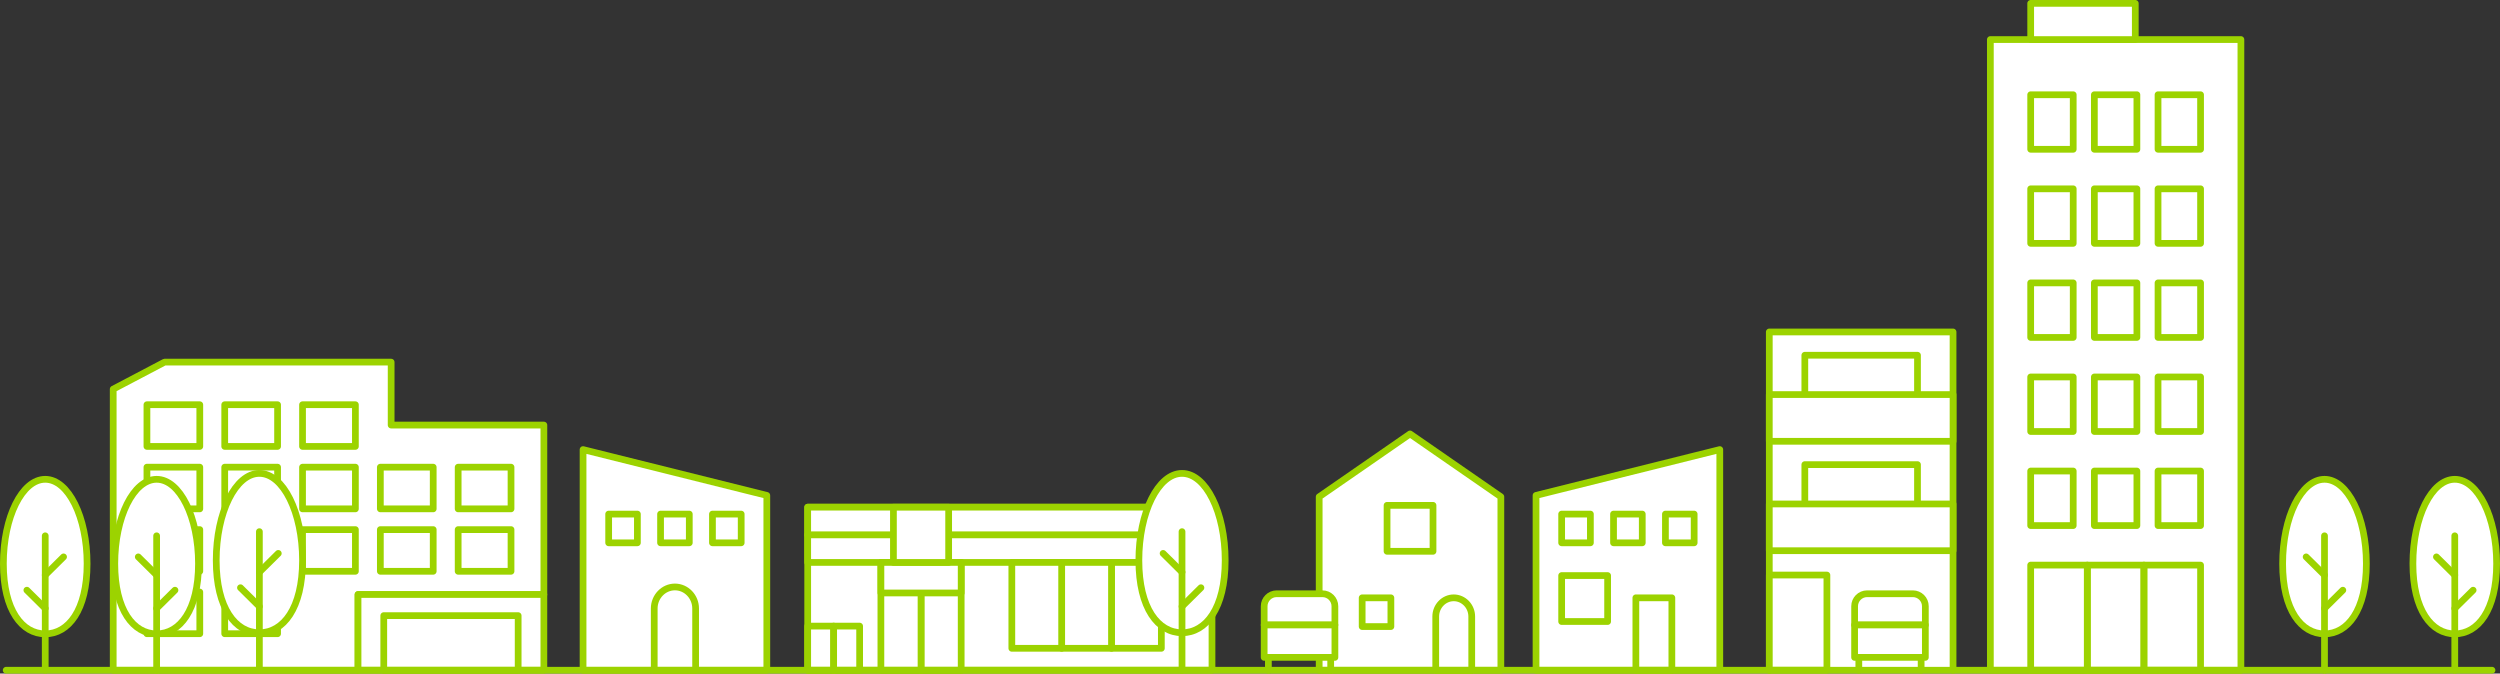<?xml version="1.0" encoding="UTF-8"?><svg id="_レイヤー_2" xmlns="http://www.w3.org/2000/svg" viewBox="0 0 1120.94 302.01"><rect x="0" y="0" width="1120.94" height="302.01" fill="#333333" stroke="none"/><defs><style>.cls-1,.cls-2{stroke:#9cd300;stroke-linecap:round;stroke-linejoin:round;stroke-width:3.02px;}.cls-1,.cls-3{fill:#fff;}.cls-2{fill:none;}</style></defs><g id="_レイヤー_1-2"><polyline class="cls-1" points="875.7 300.51 875.7 148.84 793.31 148.84 793.31 300.51"/><rect class="cls-2" x="809.25" y="208.32" width="50.52" height="37.28" transform="translate(1669.01 453.92) rotate(180)"/><rect class="cls-1" x="793.31" y="225.96" width="82.39" height="20.95"/><rect class="cls-2" x="809.25" y="159.29" width="50.52" height="37.28" transform="translate(1669.01 355.85) rotate(180)"/><rect class="cls-1" x="793.31" y="176.92" width="82.39" height="20.95"/><path class="cls-1" d="M863.28,280.21v-8.4c0-3.08-2.52-5.59-5.59-5.59h-20.53c-3.08,0-5.59,2.52-5.59,5.59v8.4h31.72Z"/><line class="cls-2" x1="861.39" y1="294.76" x2="861.39" y2="300.51"/><rect class="cls-1" x="831.56" y="280.21" width="31.72" height="14.55" transform="translate(1694.84 574.97) rotate(180)"/><path class="cls-3" d="M853.47,287.48c0,1.4,1.13,2.53,2.53,2.53s2.53-1.13,2.53-2.53-1.13-2.53-2.53-2.53-2.53,1.13-2.53,2.53Z"/><line class="cls-2" x1="833.45" y1="294.76" x2="833.45" y2="300.51"/><path class="cls-3" d="M841.37,287.48c0,1.4-1.13,2.53-2.53,2.53s-2.53-1.13-2.53-2.53,1.13-2.53,2.53-2.53,2.53,1.13,2.53,2.53Z"/><rect class="cls-1" x="793.31" y="257.85" width="25.82" height="42.66" transform="translate(1612.45 558.35) rotate(180)"/><rect class="cls-1" x="892.43" y="17.73" width="112.34" height="282.78"/><rect class="cls-2" x="910.51" y="42.48" width="19.07" height="24.45"/><rect class="cls-2" x="939.06" y="42.48" width="19.07" height="24.45"/><rect class="cls-2" x="967.61" y="42.48" width="19.07" height="24.45"/><rect class="cls-2" x="910.51" y="84.66" width="19.07" height="24.45"/><rect class="cls-2" x="939.06" y="84.66" width="19.07" height="24.45"/><rect class="cls-2" x="967.61" y="84.66" width="19.07" height="24.45"/><rect class="cls-2" x="910.51" y="126.84" width="19.07" height="24.45"/><rect class="cls-2" x="939.06" y="126.84" width="19.07" height="24.45"/><rect class="cls-2" x="967.61" y="126.84" width="19.07" height="24.45"/><rect class="cls-2" x="910.51" y="169.02" width="19.07" height="24.45"/><rect class="cls-2" x="939.06" y="169.02" width="19.07" height="24.45"/><rect class="cls-2" x="967.61" y="169.02" width="19.07" height="24.45"/><rect class="cls-2" x="910.51" y="211.2" width="19.07" height="24.45"/><rect class="cls-2" x="939.06" y="211.2" width="19.07" height="24.45"/><rect class="cls-2" x="967.61" y="211.2" width="19.07" height="24.45"/><rect class="cls-2" x="910.51" y="253.38" width="25.39" height="47.13"/><rect class="cls-2" x="935.9" y="253.38" width="25.39" height="47.13"/><rect class="cls-2" x="961.29" y="253.38" width="25.39" height="47.13"/><rect class="cls-1" x="910.51" y="1.51" width="46.9" height="16.22"/><polygon class="cls-1" points="160.53 266.57 243.86 266.57 243.86 190.59 175.38 190.59 175.38 162.37 73.78 162.37 50.76 174.47 50.76 300.51 160.53 300.51 160.53 266.57"/><rect class="cls-1" x="65.88" y="209.47" width="23.7" height="18.69"/><rect class="cls-1" x="100.76" y="209.47" width="23.7" height="18.69"/><rect class="cls-2" x="135.65" y="209.47" width="23.7" height="18.69"/><rect class="cls-1" x="65.88" y="181.47" width="23.7" height="18.69"/><rect class="cls-1" x="100.76" y="181.47" width="23.7" height="18.69"/><rect class="cls-2" x="135.65" y="181.47" width="23.7" height="18.69"/><rect class="cls-2" x="170.54" y="209.47" width="23.7" height="18.69"/><rect class="cls-1" x="65.88" y="237.46" width="23.7" height="18.69"/><rect class="cls-2" x="100.76" y="237.46" width="23.7" height="18.69"/><rect class="cls-1" x="65.88" y="265.46" width="23.7" height="18.69"/><rect class="cls-2" x="100.76" y="265.46" width="23.7" height="18.69"/><rect class="cls-2" x="135.65" y="237.46" width="23.7" height="18.69"/><rect class="cls-2" x="170.54" y="237.46" width="23.7" height="18.69"/><rect class="cls-2" x="205.43" y="209.47" width="23.7" height="18.69"/><rect class="cls-2" x="205.43" y="237.46" width="23.7" height="18.69"/><rect class="cls-1" x="160.53" y="266.57" width="83.32" height="33.93"/><rect class="cls-1" x="172.07" y="276.03" width="60.26" height="24.47"/><polygon class="cls-1" points="771.11 300.51 688.72 300.51 688.72 222.13 771.11 201.58 771.11 300.51"/><rect class="cls-2" x="700.21" y="258.07" width="20.61" height="20.61"/><rect class="cls-2" x="723.47" y="230.5" width="12.88" height="12.88"/><rect class="cls-2" x="746.74" y="230.5" width="12.88" height="12.88"/><rect class="cls-1" x="700.21" y="230.5" width="12.88" height="12.88"/><rect class="cls-1" x="733.48" y="268.04" width="16.14" height="32.46"/><path class="cls-1" d="M39.05,252.74c0,20.89-8.4,31.47-18.77,31.47s-18.77-10.58-18.77-31.47,8.4-37.83,18.77-37.83,18.77,16.94,18.77,37.83Z"/><line class="cls-2" x1="20.28" y1="300.51" x2="20.28" y2="240.24"/><line class="cls-2" x1="20.28" y1="272.78" x2="12.05" y2="264.63"/><line class="cls-2" x1="20.28" y1="257.85" x2="28.5" y2="249.7"/><path class="cls-1" d="M51.46,252.74c0,20.89,8.4,31.47,18.77,31.47s18.77-10.58,18.77-31.47-8.4-37.83-18.77-37.83-18.77,16.94-18.77,37.83Z"/><line class="cls-2" x1="70.23" y1="300.51" x2="70.23" y2="240.24"/><line class="cls-2" x1="70.23" y1="272.78" x2="78.45" y2="264.63"/><line class="cls-2" x1="70.23" y1="257.85" x2="62" y2="249.7"/><polygon class="cls-1" points="261.43 300.51 343.82 300.51 343.82 222.13 261.43 201.58 261.43 300.51"/><rect class="cls-2" x="296.18" y="230.5" width="12.88" height="12.88" transform="translate(605.24 473.88) rotate(180)"/><rect class="cls-2" x="272.92" y="230.5" width="12.88" height="12.88" transform="translate(558.71 473.88) rotate(180)"/><rect class="cls-1" x="319.44" y="230.5" width="12.88" height="12.88" transform="translate(651.77 473.88) rotate(180)"/><path class="cls-1" d="M311.9,300.51v-27.69c0-5.3-4.18-9.64-9.28-9.64s-9.28,4.34-9.28,9.64v27.69h18.56Z"/><path class="cls-1" d="M135.65,251.26c0,21.54-8.66,32.45-19.35,32.45s-19.35-10.91-19.35-32.45,8.66-39,19.35-39,19.35,17.46,19.35,39Z"/><line class="cls-2" x1="116.3" y1="300.51" x2="116.3" y2="238.38"/><line class="cls-2" x1="116.3" y1="271.92" x2="107.82" y2="263.52"/><line class="cls-2" x1="116.3" y1="256.53" x2="124.78" y2="248.13"/><path class="cls-1" d="M1081.89,252.74c0,20.89,8.4,31.47,18.77,31.47s18.77-10.58,18.77-31.47-8.4-37.83-18.77-37.83-18.77,16.94-18.77,37.83Z"/><line class="cls-2" x1="1100.66" y1="300.51" x2="1100.66" y2="240.24"/><line class="cls-2" x1="1100.66" y1="272.78" x2="1108.89" y2="264.63"/><line class="cls-2" x1="1100.66" y1="257.85" x2="1092.44" y2="249.7"/><rect class="cls-1" x="362.15" y="227.42" width="181.28" height="73.09" transform="translate(905.58 527.92) rotate(180)"/><rect class="cls-1" x="362.15" y="239.8" width="181.28" height="12.38" transform="translate(905.58 491.97) rotate(180)"/><rect class="cls-1" x="362.15" y="227.42" width="181.28" height="12.38" transform="translate(905.58 467.21) rotate(180)"/><rect class="cls-1" x="412.97" y="252.18" width="18" height="48.33" transform="translate(843.94 552.68) rotate(180)"/><rect class="cls-1" x="394.98" y="252.18" width="18" height="48.33" transform="translate(807.95 552.68) rotate(180)"/><rect class="cls-1" x="498.37" y="252.18" width="22.34" height="38.52" transform="translate(1019.09 542.87) rotate(180)"/><rect class="cls-1" x="476.03" y="252.18" width="22.34" height="38.52" transform="translate(974.4 542.87) rotate(180)"/><rect class="cls-1" x="453.69" y="252.18" width="22.34" height="38.52" transform="translate(929.71 542.87) rotate(180)"/><rect class="cls-1" x="362.15" y="280.74" width="11.65" height="19.77" transform="translate(735.95 581.24) rotate(180)"/><rect class="cls-1" x="373.8" y="280.74" width="11.65" height="19.77" transform="translate(759.24 581.24) rotate(180)"/><rect class="cls-1" x="394.98" y="252.18" width="35.99" height="13.69" transform="translate(825.95 518.04) rotate(180)"/><rect class="cls-1" x="400.59" y="227.42" width="24.76" height="24.76"/><polygon class="cls-1" points="591.49 300.51 672.95 300.51 672.95 222.74 632.22 194.56 591.49 222.74 591.49 300.51"/><rect class="cls-1" x="610.76" y="268.04" width="12.88" height="12.88" transform="translate(1234.4 548.97) rotate(180)"/><path class="cls-1" d="M659.89,300.51v-24.08c0-4.61-3.63-8.38-8.07-8.38s-8.07,3.77-8.07,8.38v24.08h16.14Z"/><rect class="cls-1" x="621.91" y="226.58" width="20.61" height="20.61" transform="translate(1264.44 473.77) rotate(180)"/><path class="cls-1" d="M566.82,280.21v-8.4c0-3.08,2.52-5.59,5.59-5.59h20.53c3.08,0,5.59,2.52,5.59,5.59v8.4h-31.72Z"/><line class="cls-2" x1="568.71" y1="294.76" x2="568.71" y2="300.51"/><rect class="cls-1" x="566.82" y="280.21" width="31.72" height="14.55"/><path class="cls-3" d="M576.62,287.48c0,1.4-1.13,2.53-2.53,2.53s-2.53-1.13-2.53-2.53,1.13-2.53,2.53-2.53,2.53,1.13,2.53,2.53Z"/><line class="cls-2" x1="596.65" y1="294.76" x2="596.65" y2="300.51"/><path class="cls-3" d="M588.73,287.48c0,1.4,1.13,2.53,2.53,2.53s2.53-1.13,2.53-2.53-1.13-2.53-2.53-2.53-2.53,1.13-2.53,2.53Z"/><path class="cls-1" d="M510.64,251.26c0,21.54,8.66,32.45,19.35,32.45s19.35-10.91,19.35-32.45-8.66-39-19.35-39-19.35,17.46-19.35,39Z"/><line class="cls-2" x1="529.99" y1="300.51" x2="529.99" y2="238.38"/><line class="cls-2" x1="529.99" y1="271.92" x2="538.47" y2="263.52"/><line class="cls-2" x1="529.99" y1="256.53" x2="521.51" y2="248.13"/><path class="cls-1" d="M1023.48,252.74c0,20.89,8.4,31.47,18.77,31.47s18.77-10.58,18.77-31.47-8.4-37.83-18.77-37.83-18.77,16.94-18.77,37.83Z"/><line class="cls-2" x1="1042.25" y1="300.51" x2="1042.25" y2="240.24"/><line class="cls-2" x1="1042.25" y1="272.78" x2="1050.47" y2="264.63"/><line class="cls-2" x1="1042.25" y1="257.85" x2="1034.02" y2="249.7"/><line class="cls-2" x1="2.77" y1="300.51" x2="1117.35" y2="300.51"/></g></svg>